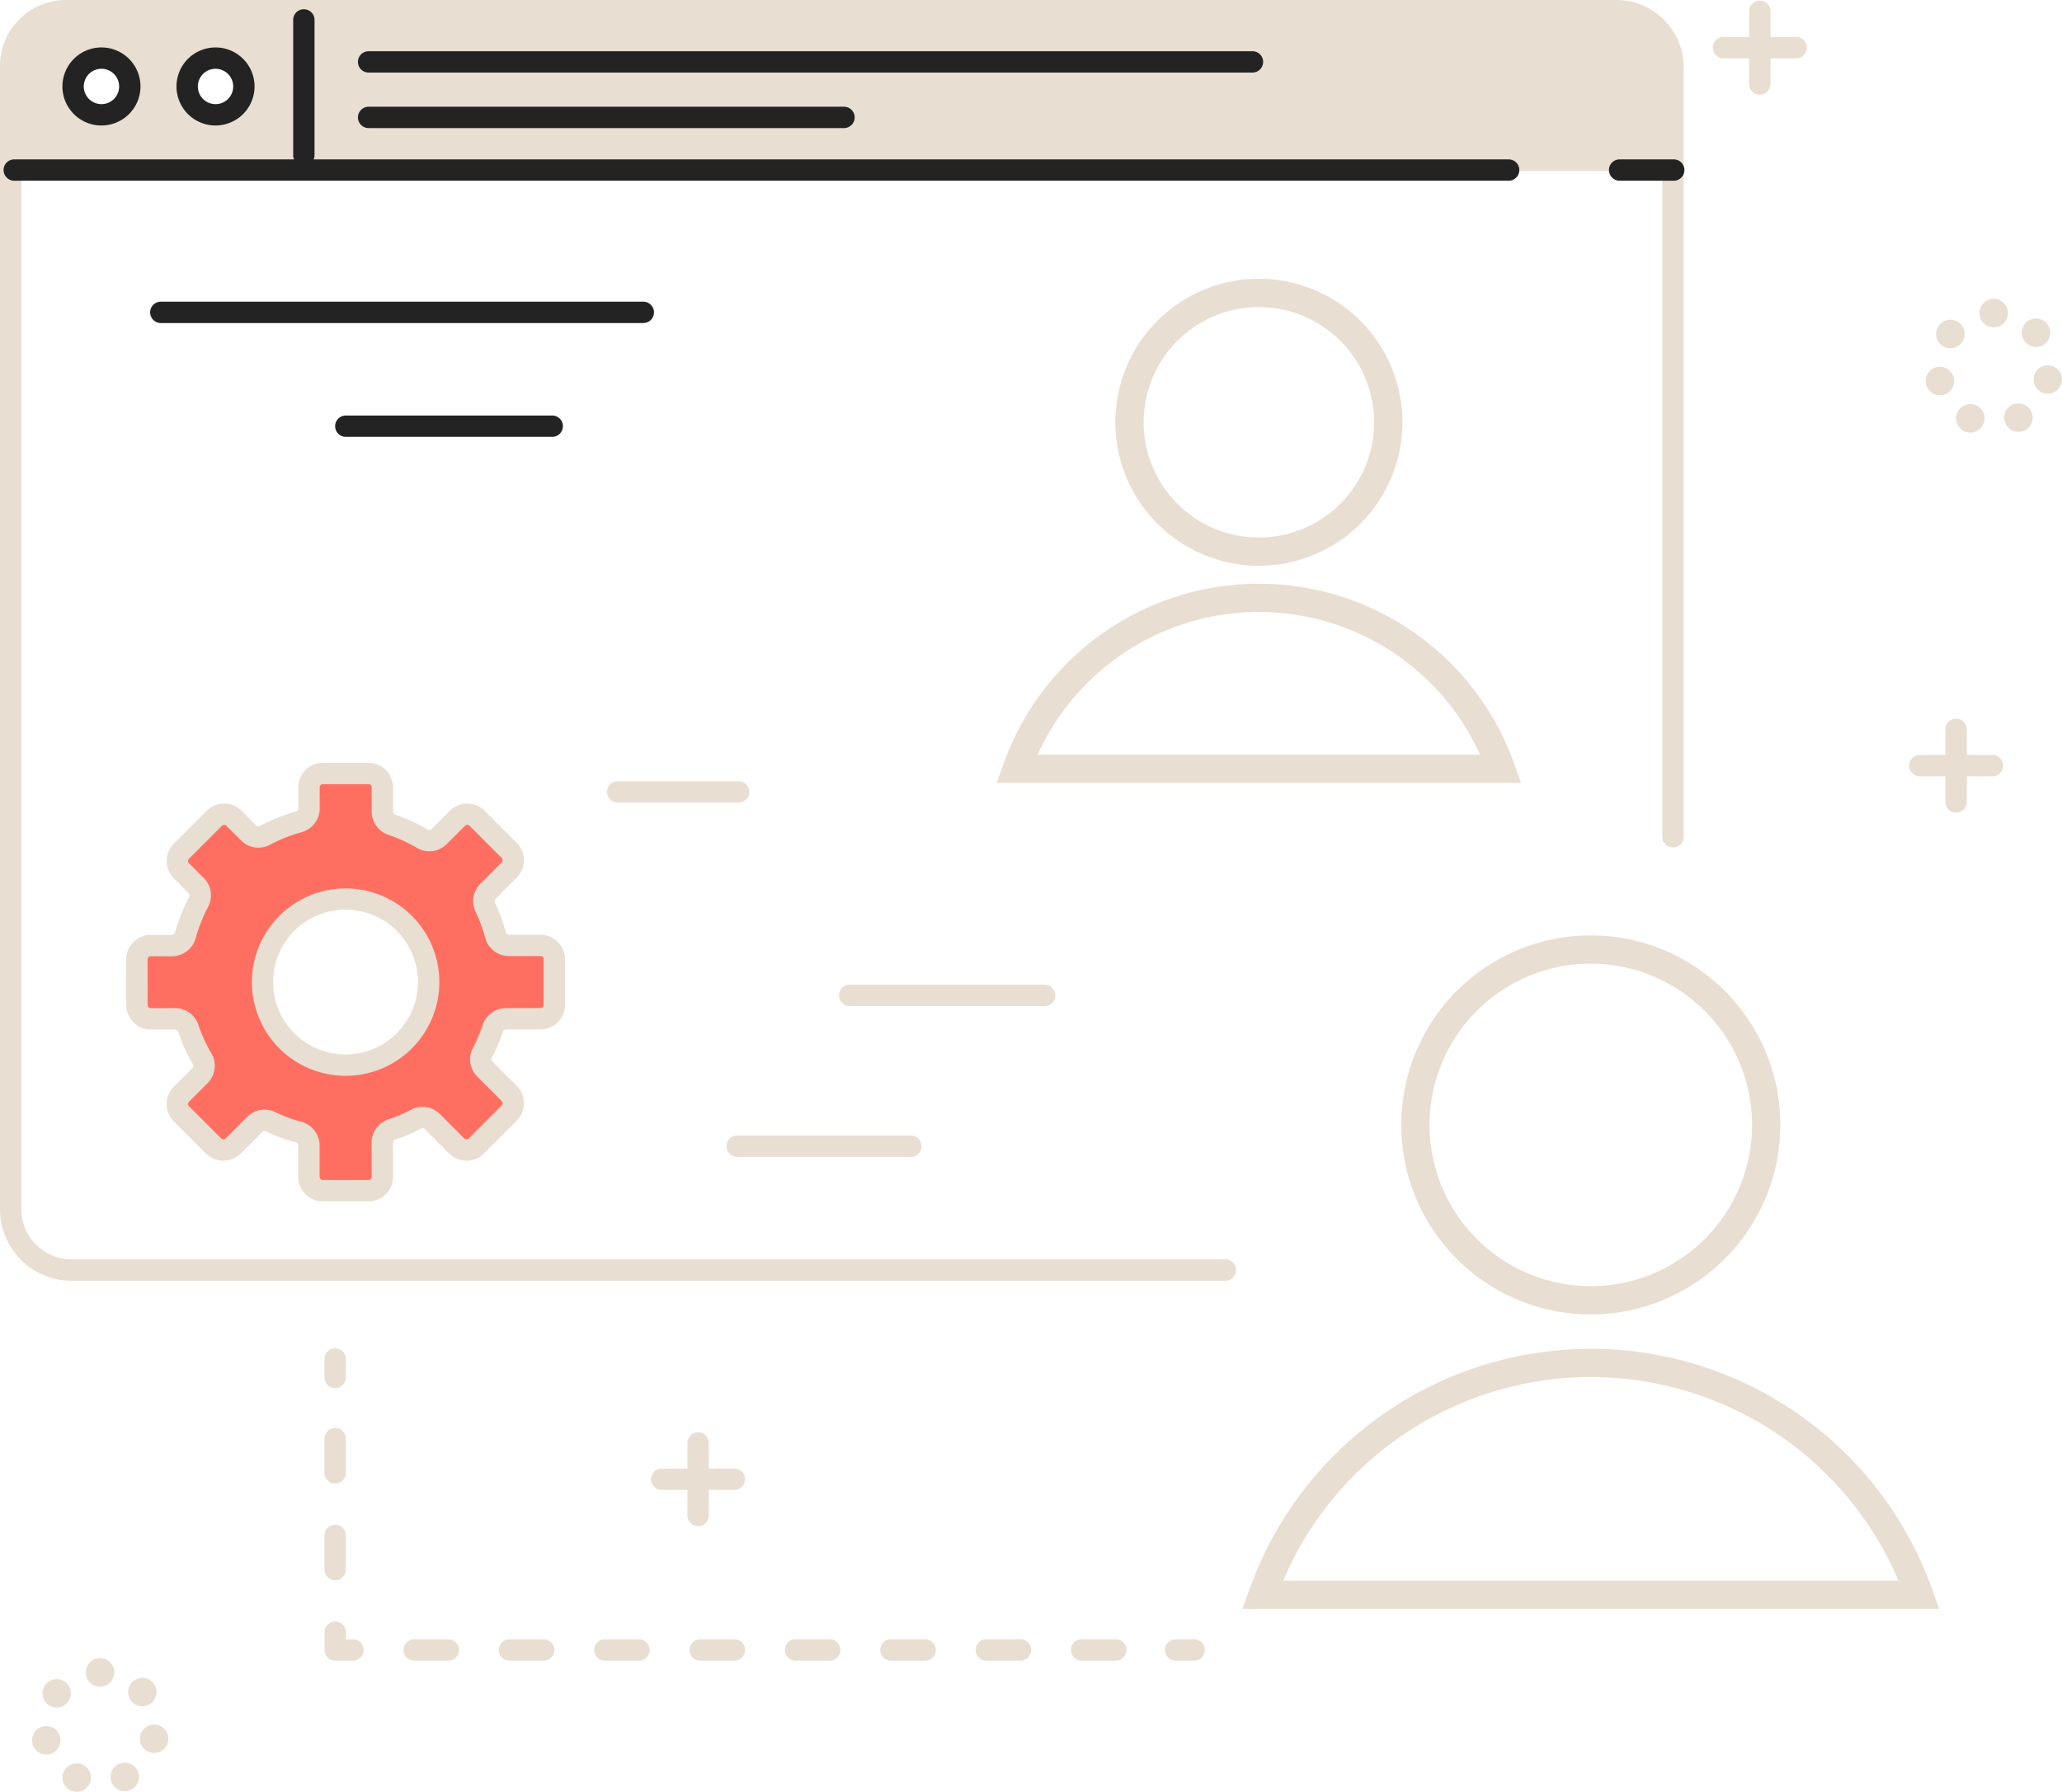 <?xml version="1.0" encoding="UTF-8" standalone="no"?><svg xmlns="http://www.w3.org/2000/svg" width="278.728" height="242.245" viewBox="0 0 278.728 242.245">
  <g id="Group_84" data-name="Group 84" transform="translate(-4134 -1732)">
    <path id="Path_254" data-name="Path 254" d="M150.683,566.793l-4.259,0a1.88,1.88,0,0,1-1.817-1.4,21.009,21.009,0,0,0-1.386-3.756,1.884,1.884,0,0,1,.359-2.154l2.88-2.88a1.88,1.88,0,0,0,0-2.658l-4.337-4.337a1.88,1.88,0,0,0-2.659,0l-2.471,2.471a1.885,1.885,0,0,1-2.293.283,22.129,22.129,0,0,0-4.106-1.885,1.88,1.88,0,0,1-1.28-1.781l0-3.267a1.88,1.88,0,0,0-1.88-1.881h-6.157a1.88,1.88,0,0,0-1.879,1.882l0,2.852a1.882,1.882,0,0,1-1.393,1.816,21.7,21.7,0,0,0-4.552,1.812,1.878,1.878,0,0,1-2.215-.327l-1.977-1.977a1.88,1.88,0,0,0-2.659,0l-4.443,4.443a1.88,1.88,0,0,0,0,2.658l1.99,1.99a1.888,1.888,0,0,1,.33,2.213,23.279,23.279,0,0,0-1.786,4.511,1.891,1.891,0,0,1-1.822,1.4l-2.849-.008a1.88,1.88,0,0,0-1.885,1.881l.005,6.146a1.88,1.88,0,0,0,1.883,1.878l3.266-.005A1.881,1.881,0,0,1,103.079,578a22.066,22.066,0,0,0,1.878,4.11,1.885,1.885,0,0,1-.285,2.291l-2.509,2.509a1.88,1.88,0,0,0,0,2.658L106.5,593.9a1.88,1.88,0,0,0,2.659,0l2.913-2.912a1.884,1.884,0,0,1,2.157-.357,21.032,21.032,0,0,0,3.756,1.4,1.88,1.88,0,0,1,1.4,1.813l0,4.229a1.88,1.88,0,0,0,1.879,1.878l6.165,0a1.88,1.88,0,0,0,1.881-1.883l-.008-4.6a1.881,1.881,0,0,1,1.293-1.788,20.885,20.885,0,0,0,3.256-1.39,1.881,1.881,0,0,1,2.217.326l3.289,3.289a1.88,1.88,0,0,0,2.659,0l4.443-4.443a1.88,1.88,0,0,0,0-2.658l-3.289-3.289a1.881,1.881,0,0,1-.326-2.216A21.036,21.036,0,0,0,144.25,578a1.88,1.88,0,0,1,1.785-1.294l4.649,0a1.88,1.88,0,0,0,1.881-1.88v-6.158a1.88,1.88,0,0,0-1.881-1.88M132.3,579.7a11.235,11.235,0,1,1,0-15.889,11.235,11.235,0,0,1,0,15.889" transform="translate(4056.355 1293.021)" fill="#ff6f61"/>
    <path id="Path_255" data-name="Path 255" d="M224.847,8H13.955A6.873,6.873,0,0,0,7,14.858V29.547H231.705V14.858A6.791,6.791,0,0,0,224.847,8M19.368,21.984A3.833,3.833,0,1,1,23.2,18.151a3.833,3.833,0,0,1-3.833,3.833m15.418,0a3.833,3.833,0,1,1,3.833-3.833,3.833,3.833,0,0,1-3.833,3.833" transform="translate(4128.347 1725.539)" fill="#e8ded1"/>
    <path id="Path_256" data-name="Path 256" d="M165.643,173.146H9.652A9.663,9.663,0,0,1,0,163.494V8.921A8.931,8.931,0,0,1,8.921,0h209.57a9.11,9.11,0,0,1,9.1,9.1V113.122a1.443,1.443,0,0,1-2.886,0V9.1a6.221,6.221,0,0,0-6.214-6.214H8.921A6.042,6.042,0,0,0,2.886,8.921V163.494a6.774,6.774,0,0,0,6.767,6.767H165.643a1.443,1.443,0,1,1,0,2.886" transform="translate(4134 1732)" fill="#e8ded1"/>
    <path id="Path_257" data-name="Path 257" d="M205.947,114.886h-202a1.443,1.443,0,1,1,0-2.886h202a1.443,1.443,0,1,1,0,2.886" transform="translate(4131.981 1641.547)" fill="#232323"/>
    <path id="Path_258" data-name="Path 258" d="M207.443,27.662A1.443,1.443,0,0,1,206,26.219V7.943a1.443,1.443,0,0,1,2.886,0V26.219a1.443,1.443,0,0,1-1.443,1.443" transform="translate(3967.631 1726.75)" fill="#232323"/>
    <path id="Path_259" data-name="Path 259" d="M49.138,43.89a5.276,5.276,0,1,1,5.276-5.276,5.282,5.282,0,0,1-5.276,5.276m0-7.667a2.39,2.39,0,1,0,2.391,2.39,2.393,2.393,0,0,0-2.391-2.39" transform="translate(4098.576 1705.076)" fill="#232323"/>
    <path id="Path_260" data-name="Path 260" d="M129.281,43.89a5.276,5.276,0,1,1,5.276-5.276,5.282,5.282,0,0,1-5.276,5.276m0-7.667a2.39,2.39,0,1,0,2.391,2.39,2.393,2.393,0,0,0-2.391-2.39" transform="translate(4033.852 1705.076)" fill="#232323"/>
    <path id="Path_261" data-name="Path 261" d="M372.414,38.886H252.943a1.443,1.443,0,0,1,0-2.886H372.414a1.443,1.443,0,0,1,0,2.886" transform="translate(3930.885 1702.926)" fill="#232323"/>
    <path id="Path_262" data-name="Path 262" d="M317.2,77.886H252.943a1.443,1.443,0,0,1,0-2.886H317.2a1.443,1.443,0,0,1,0,2.886" transform="translate(3930.885 1671.429)" fill="#232323"/>
    <path id="Path_263" data-name="Path 263" d="M1139.253,114.886h-7.311a1.443,1.443,0,0,1,0-2.886h7.311a1.443,1.443,0,1,1,0,2.886" transform="translate(3220.991 1641.547)" fill="#232323"/>
    <path id="Path_264" data-name="Path 264" d="M189.585,649.617a12.668,12.668,0,1,1,8.965-3.707,12.638,12.638,0,0,1-8.965,3.707m-6.924-19.6a9.792,9.792,0,1,0,13.849,0,9.8,9.8,0,0,0-13.849,0" transform="translate(3991.123 1227.828)" fill="#e8ded1"/>
    <path id="Path_265" data-name="Path 265" d="M121.376,595.338h0l-6.165,0a3.328,3.328,0,0,1-3.321-3.319l0-4.229a.439.439,0,0,0-.328-.421,22.571,22.571,0,0,1-4.014-1.491.442.442,0,0,0-.507.079l-2.912,2.912a3.323,3.323,0,0,1-4.7,0l-4.337-4.337a3.323,3.323,0,0,1,0-4.7l2.508-2.508a.445.445,0,0,0,.061-.54,23.506,23.506,0,0,1-2-4.38.438.438,0,0,0-.414-.3h0l-3.266.005h-.006a3.323,3.323,0,0,1-3.322-3.32l-.005-6.146a3.323,3.323,0,0,1,3.322-3.325h.009l2.849.008h0a.447.447,0,0,0,.427-.341,24.568,24.568,0,0,1,1.9-4.794.447.447,0,0,0-.07-.526l-1.99-1.99a3.326,3.326,0,0,1,0-4.7l4.443-4.443a3.327,3.327,0,0,1,4.7,0l1.977,1.977a.433.433,0,0,0,.514.075,23.172,23.172,0,0,1,4.855-1.932.44.44,0,0,0,.328-.422l0-2.852a3.323,3.323,0,0,1,3.322-3.327h6.157a3.323,3.323,0,0,1,3.323,3.324l0,3.267a.438.438,0,0,0,.3.414,23.533,23.533,0,0,1,4.375,2.008.444.444,0,0,0,.541-.06l2.471-2.471a3.326,3.326,0,0,1,4.7,0l4.337,4.337a3.322,3.322,0,0,1,0,4.7l-2.88,2.88a.443.443,0,0,0-.08.506,22.589,22.589,0,0,1,1.481,4.013.439.439,0,0,0,.421.328h0l4.26,0h0a3.323,3.323,0,0,1,3.323,3.322v6.158a3.323,3.323,0,0,1-3.323,3.323h0l-4.649,0h0a.438.438,0,0,0-.415.3,22.586,22.586,0,0,1-1.5,3.52.437.437,0,0,0,.073.517l3.29,3.29a3.326,3.326,0,0,1,0,4.7l-4.443,4.443a3.323,3.323,0,0,1-4.7,0l-3.289-3.289a.438.438,0,0,0-.518-.073,22.472,22.472,0,0,1-3.48,1.487.439.439,0,0,0-.3.415l.008,4.6a3.323,3.323,0,0,1-3.322,3.329m-14.032-12.394a3.337,3.337,0,0,1,1.457.335,19.7,19.7,0,0,0,3.5,1.3,3.329,3.329,0,0,1,2.469,3.205l0,4.23a.438.438,0,0,0,.437.436l6.165,0h0a.437.437,0,0,0,.437-.438l-.008-4.6a3.319,3.319,0,0,1,2.282-3.16,19.59,19.59,0,0,0,3.032-1.294,3.307,3.307,0,0,1,3.915.579l3.289,3.289a.437.437,0,0,0,.618,0l4.443-4.443a.437.437,0,0,0,0-.618l-3.29-3.289a3.307,3.307,0,0,1-.58-3.914,19.7,19.7,0,0,0,1.31-3.069,3.319,3.319,0,0,1,3.154-2.284h0l4.649,0h0a.437.437,0,0,0,.437-.437v-6.158a.437.437,0,0,0-.437-.437h0l-4.26,0h0a3.327,3.327,0,0,1-3.21-2.473,19.693,19.693,0,0,0-1.291-3.5,3.331,3.331,0,0,1,.638-3.8l2.88-2.88a.437.437,0,0,0,0-.618l-4.337-4.337a.438.438,0,0,0-.618,0l-2.471,2.471a3.331,3.331,0,0,1-4.045.507,20.633,20.633,0,0,0-3.837-1.762,3.322,3.322,0,0,1-2.26-3.148l0-3.267a.437.437,0,0,0-.437-.437h-6.157a.436.436,0,0,0-.437.437l0,2.852a3.332,3.332,0,0,1-2.457,3.211,20.269,20.269,0,0,0-4.249,1.691,3.3,3.3,0,0,1-3.917-.578l-1.977-1.978a.438.438,0,0,0-.618,0l-4.443,4.443a.438.438,0,0,0,0,.618l1.99,1.99a3.321,3.321,0,0,1,.589,3.9,21.981,21.981,0,0,0-1.675,4.229,3.35,3.35,0,0,1-3.217,2.457l-2.849-.008h0a.437.437,0,0,0-.437.437l.005,6.146a.437.437,0,0,0,.437.436h0l3.266-.005h.005a3.321,3.321,0,0,1,3.149,2.266,20.609,20.609,0,0,0,1.755,3.841,3.331,3.331,0,0,1-.509,4.041l-2.508,2.509a.437.437,0,0,0,0,.618l4.337,4.337a.437.437,0,0,0,.618,0l2.913-2.913a3.319,3.319,0,0,1,2.349-.97m37.282-22.208h0Z" transform="translate(4062.412 1299.078)" fill="#e8ded1"/>
    <path id="Path_266" data-name="Path 266" d="M172.161,214.886H106.943a1.443,1.443,0,1,1,0-2.886h65.218a1.443,1.443,0,1,1,0,2.886" transform="translate(4048.797 1560.786)" fill="#232323"/>
    <path id="Path_267" data-name="Path 267" d="M264.839,294.886h-27.9a1.443,1.443,0,1,1,0-2.886h27.9a1.443,1.443,0,0,1,0,2.886" transform="translate(3943.807 1496.176)" fill="#232323"/>
    <path id="Path_268" data-name="Path 268" d="M535.414,800.886H511.943a1.443,1.443,0,0,1,0-2.886h23.471a1.443,1.443,0,0,1,0,2.886" transform="translate(3721.712 1087.523)" fill="#e8ded1"/>
    <path id="Path_269" data-name="Path 269" d="M617.3,694.886H590.943a1.443,1.443,0,0,1,0-2.886H617.3a1.443,1.443,0,1,1,0,2.886" transform="translate(3657.911 1173.13)" fill="#e8ded1"/>
    <path id="Path_270" data-name="Path 270" d="M444.3,551.886H427.943a1.443,1.443,0,1,1,0-2.886H444.3a1.443,1.443,0,0,1,0,2.886" transform="translate(3789.552 1288.619)" fill="#e8ded1"/>
    <path id="Path_271" data-name="Path 271" d="M229.443,952.887A1.443,1.443,0,0,1,228,951.444v-2.5a1.443,1.443,0,1,1,2.886,0v2.5a1.443,1.443,0,0,1-1.443,1.443" transform="translate(3949.864 966.784)" fill="#e8ded1"/>
    <path id="Path_272" data-name="Path 272" d="M229.443,1024.085a1.443,1.443,0,0,1-1.443-1.443v-4.617a1.443,1.443,0,0,1,2.886,0v4.617a1.443,1.443,0,0,1-1.443,1.443m0-13.082A1.443,1.443,0,0,1,228,1009.56v-4.617a1.443,1.443,0,0,1,2.886,0v4.617a1.443,1.443,0,0,1-1.443,1.443" transform="translate(3949.864 921.558)" fill="#e8ded1"/>
    <path id="Path_273" data-name="Path 273" d="M231.848,1144.791h-2.4a1.443,1.443,0,0,1-1.443-1.443v-2.4a1.443,1.443,0,1,1,2.886,0v.962h.962a1.443,1.443,0,0,1,0,2.886" transform="translate(3949.864 811.722)" fill="#e8ded1"/>
    <path id="Path_274" data-name="Path 274" d="M379.788,1154.885h-4.617a1.443,1.443,0,1,1,0-2.886h4.617a1.443,1.443,0,1,1,0,2.886m-12.89,0h-4.617a1.443,1.443,0,1,1,0-2.886H366.9a1.443,1.443,0,1,1,0,2.886m-12.89,0h-4.617a1.443,1.443,0,1,1,0-2.886h4.617a1.443,1.443,0,1,1,0,2.886m-12.89,0H336.5a1.443,1.443,0,1,1,0-2.886h4.617a1.443,1.443,0,1,1,0,2.886m-12.89,0h-4.617a1.443,1.443,0,1,1,0-2.886h4.617a1.443,1.443,0,1,1,0,2.886m-12.89,0h-4.617a1.443,1.443,0,1,1,0-2.886h4.617a1.443,1.443,0,1,1,0,2.886m-12.89,0h-4.617a1.443,1.443,0,1,1,0-2.886h4.617a1.443,1.443,0,1,1,0,2.886m-12.89,0h-4.617a1.443,1.443,0,1,1,0-2.886h4.617a1.443,1.443,0,1,1,0,2.886" transform="translate(3905.041 801.627)" fill="#e8ded1"/>
    <path id="Path_275" data-name="Path 275" d="M822.444,1154.885h-2.5a1.443,1.443,0,1,1,0-2.886h2.5a1.443,1.443,0,1,1,0,2.886" transform="translate(3472.967 801.627)" fill="#e8ded1"/>
    <path id="Path_276" data-name="Path 276" d="M1358.256,227.888h0a1.925,1.925,0,1,1,.814.181,1.9,1.9,0,0,1-.812-.181m5.6-.973a1.924,1.924,0,1,1,2.584.854,1.922,1.922,0,0,1-2.584-.854m-10.768-5.373a1.923,1.923,0,1,1,2.314,1.431,1.97,1.97,0,0,1-.444.052,1.922,1.922,0,0,1-1.87-1.483m16.06,1.231a1.919,1.919,0,1,1,.39.04,1.924,1.924,0,0,1-.39-.04m-13.973-6.516a1.925,1.925,0,1,1,1.193.416,1.9,1.9,0,0,1-1.193-.416m11.295-.439h0a1.925,1.925,0,1,1,1.476.687,1.924,1.924,0,0,1-1.476-.687m-6.17-3.9a1.924,1.924,0,1,1,1.924,1.924,1.924,1.924,0,0,1-1.924-1.924" transform="translate(3041.267 1562.409)" fill="#e8ded1"/>
    <path id="Path_277" data-name="Path 277" d="M27.754,1183.1a1.925,1.925,0,1,1,.814.181,1.923,1.923,0,0,1-.814-.181m5.6-.974a1.922,1.922,0,1,1,1.72,1.06,1.923,1.923,0,0,1-1.72-1.06m-10.768-5.371a1.923,1.923,0,1,1,2.314,1.429,1.97,1.97,0,0,1-.444.052,1.923,1.923,0,0,1-1.87-1.481m16.06,1.229a1.918,1.918,0,1,1,.389.041,1.923,1.923,0,0,1-.389-.041m-13.973-6.516a1.918,1.918,0,1,1,1.193.418,1.923,1.923,0,0,1-1.193-.418m11.295-.438a1.922,1.922,0,1,1,1.474.687,1.92,1.92,0,0,1-1.474-.687m-6.17-3.9a1.924,1.924,0,1,1,1.924,1.924,1.925,1.925,0,0,1-1.924-1.924" transform="translate(4115.799 790.967)" fill="#e8ded1"/>
    <path id="Path_278" data-name="Path 278" d="M1230.443,13.2A1.443,1.443,0,0,1,1229,11.754V1.943a1.443,1.443,0,1,1,2.886,0v9.812a1.443,1.443,0,0,1-1.443,1.443" transform="translate(3141.44 1731.596)" fill="#e8ded1"/>
    <path id="Path_279" data-name="Path 279" d="M1214.755,28.886h-9.812a1.443,1.443,0,0,1,0-2.886h9.812a1.443,1.443,0,0,1,0,2.886" transform="translate(3162.035 1711.002)" fill="#e8ded1"/>
    <path id="Path_280" data-name="Path 280" d="M1477.443,523.2a1.443,1.443,0,0,1-1.443-1.443v-9.812a1.443,1.443,0,0,1,2.886,0v9.812a1.443,1.443,0,0,1-1.443,1.443" transform="translate(2920.97 1318.663)" fill="#e8ded1"/>
    <path id="Path_281" data-name="Path 281" d="M1461.755,538.886h-9.812a1.443,1.443,0,1,1,0-2.886h9.812a1.443,1.443,0,0,1,0,2.886" transform="translate(2941.564 1298.069)" fill="#e8ded1"/>
    <path id="Path_282" data-name="Path 282" d="M484.443,1019.2a1.443,1.443,0,0,1-1.443-1.443v-9.812a1.443,1.443,0,0,1,2.886,0v9.812a1.443,1.443,0,0,1-1.443,1.443" transform="translate(3743.922 919.135)" fill="#e8ded1"/>
    <path id="Path_283" data-name="Path 283" d="M468.754,1034.886h-9.812a1.443,1.443,0,0,1,0-2.886h9.812a1.443,1.443,0,0,1,0,2.886" transform="translate(3764.516 898.541)" fill="#e8ded1"/>
    <path id="Path_284" data-name="Path 284" d="M1010.2,708.595a25.619,25.619,0,1,1,25.619-25.619,25.648,25.648,0,0,1-25.619,25.619m0-47.421a21.8,21.8,0,1,0,21.8,21.8,21.826,21.826,0,0,0-21.8-21.8" transform="translate(3338.835 1201.108)" fill="#e8ded1"/>
    <path id="Path_285" data-name="Path 285" d="M967.211,983.013H873.063l.9-2.547a48.995,48.995,0,0,1,92.342,0ZM878.555,979.2H961.72a45.179,45.179,0,0,0-83.165,0" transform="translate(3428.901 966.49)" fill="#e8ded1"/>
    <path id="Path_286" data-name="Path 286" d="M803.107,234.741a19.4,19.4,0,1,1,19.4-19.4,19.418,19.418,0,0,1-19.4,19.4m0-34.975a15.579,15.579,0,1,0,15.579,15.579,15.6,15.6,0,0,0-15.579-15.579" transform="translate(3501.063 1573.749)" fill="#e8ded1"/>
    <path id="Path_287" data-name="Path 287" d="M771.233,437.136H700.376l.9-2.547a36.637,36.637,0,0,1,69.051,0ZM705.9,433.318h59.805a32.821,32.821,0,0,0-59.805,0" transform="translate(3568.365 1400.708)" fill="#e8ded1"/>
  </g>
</svg>
